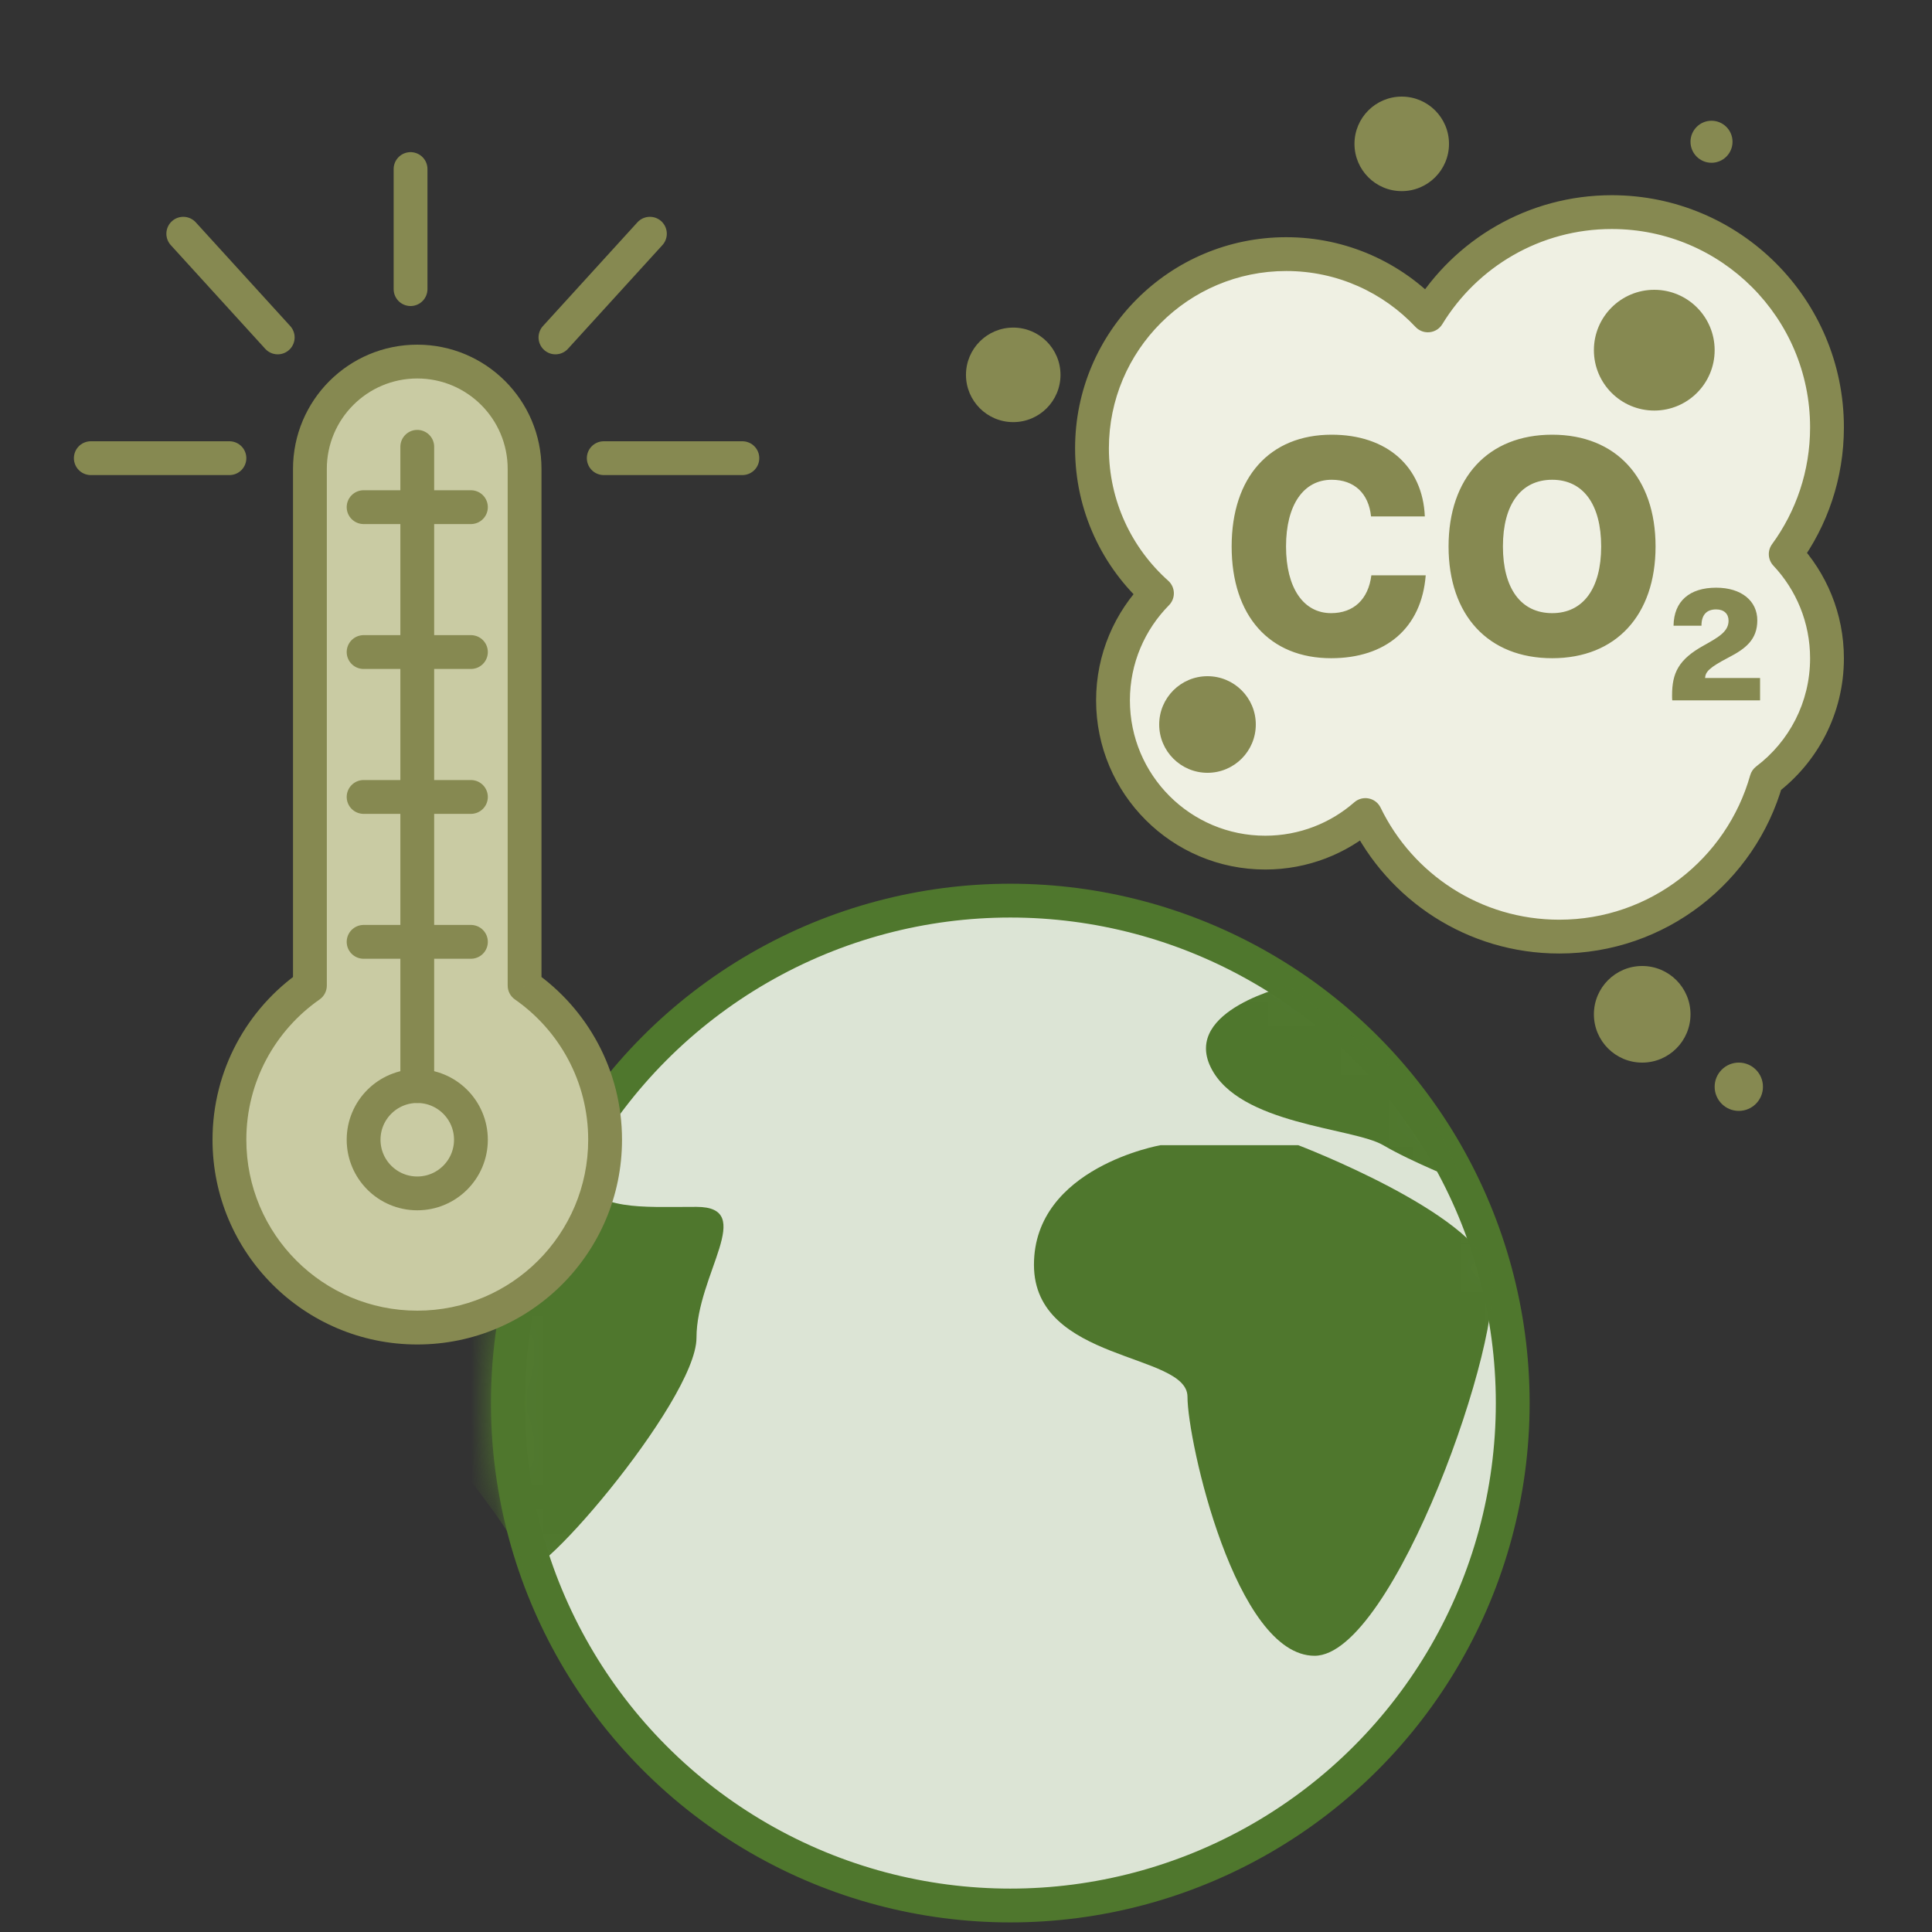 <?xml version="1.0" encoding="UTF-8"?>
<svg xmlns="http://www.w3.org/2000/svg" width="80" height="80" viewBox="0 0 80 80" fill="none">
  <rect x="0" y="0" width="80" height="80" fill="#333333" stroke="none"/>
  <circle cx="41.834" cy="58.098" r="20.805" fill="#DCE4D5" stroke="#4F772D" stroke-width="1.4" stroke-linejoin="round"></circle>
  <mask id="mask0_403_100023" style="mask-type:luminance" maskUnits="userSpaceOnUse" x="20" y="36" width="44" height="44">
    <circle cx="41.834" cy="58.098" r="20.805" fill="white" stroke="white" stroke-width="1.4" stroke-linejoin="round"></circle>
  </mask>
  <g mask="url(#mask0_403_100023)">
    <path fill-rule="evenodd" clip-rule="evenodd" d="M48.06 47.419C48.06 47.419 42.814 48.333 42.814 52.374C42.814 56.416 49.171 56 49.171 57.837C49.171 59.674 51.16 68.562 54.435 68.562C57.711 68.562 62.404 55.156 61.735 52.679C61.066 50.203 53.756 47.419 53.756 47.419H48.06Z" fill="#4F772D"></path>
    <path fill-rule="evenodd" clip-rule="evenodd" d="M30.105 30.488C30.105 30.488 29.64 33.84 26.248 37.06C22.856 40.28 17.865 41.789 17.865 43.264C17.865 44.738 14.904 44.593 14.904 46.724C14.904 48.855 16.885 52.337 16.885 52.337C16.885 52.337 2.116 54.267 2.116 45.322C2.116 36.378 9.885 32.861 9.885 32.861L30.105 30.488Z" fill="#4F772D"></path>
    <path fill-rule="evenodd" clip-rule="evenodd" d="M15.182 46.365C15.182 46.365 16.845 47.582 16.342 50.947C15.838 54.311 14.523 52.848 15.432 55.396C16.342 57.943 21.648 63.365 21.648 64.864C21.648 66.362 28.84 58.028 28.84 55.396C28.84 52.764 31.356 49.974 28.84 49.974C26.325 49.974 25.017 50.13 23.607 48.741C22.909 48.053 21.387 45.906 19.472 45.486C17.521 45.058 15.182 46.365 15.182 46.365Z" fill="#4F772D"></path>
    <path fill-rule="evenodd" clip-rule="evenodd" d="M53.371 40.809C53.371 40.809 48.964 41.81 50.135 44.197C51.307 46.584 56.022 46.685 57.274 47.419C58.526 48.152 60.556 48.943 60.556 48.943C60.556 48.943 59.325 45.556 57.274 43.913C55.222 42.27 53.371 40.809 53.371 40.809Z" fill="#4F772D"></path>
  </g>
  <path fill-rule="evenodd" clip-rule="evenodd" d="M17.278 14.972C14.823 14.972 12.833 16.962 12.833 19.417V40.811C10.818 42.216 9.5 44.551 9.5 47.194C9.5 51.49 12.982 54.972 17.278 54.972C21.573 54.972 25.056 51.49 25.056 47.194C25.056 44.551 23.737 42.216 21.722 40.811V19.417C21.722 16.962 19.732 14.972 17.278 14.972Z" fill="#C9CBA3"></path>
  <path d="M12.833 40.811L13.234 41.385C13.421 41.254 13.533 41.039 13.533 40.811H12.833ZM21.722 40.811H21.022C21.022 41.039 21.134 41.254 21.322 41.385L21.722 40.811ZM13.533 19.417C13.533 17.349 15.21 15.672 17.278 15.672V14.272C14.437 14.272 12.133 16.575 12.133 19.417H13.533ZM13.533 40.811V19.417H12.133V40.811H13.533ZM10.2 47.194C10.2 44.79 11.399 42.665 13.234 41.385L12.433 40.237C10.238 41.767 8.8 44.313 8.8 47.194H10.2ZM17.278 54.272C13.369 54.272 10.2 51.103 10.2 47.194H8.8C8.8 51.877 12.596 55.672 17.278 55.672V54.272ZM24.356 47.194C24.356 51.103 21.187 54.272 17.278 54.272V55.672C21.96 55.672 25.756 51.877 25.756 47.194H24.356ZM21.322 41.385C23.157 42.665 24.356 44.79 24.356 47.194H25.756C25.756 44.313 24.317 41.767 22.123 40.237L21.322 41.385ZM21.022 19.417V40.811H22.422V19.417H21.022ZM17.278 15.672C19.346 15.672 21.022 17.349 21.022 19.417H22.422C22.422 16.575 20.119 14.272 17.278 14.272V15.672Z" fill="#868951"></path>
  <circle cx="17.278" cy="47.194" r="2.222" stroke="#868951" stroke-width="1.4" stroke-linecap="round" stroke-linejoin="round"></circle>
  <path d="M17.278 44.972V18.501" stroke="#868951" stroke-width="1.4" stroke-linecap="round" stroke-linejoin="round"></path>
  <path d="M15.056 21H19.5" stroke="#868951" stroke-width="1.4" stroke-linecap="round" stroke-linejoin="round"></path>
  <path d="M15.056 27H19.5" stroke="#868951" stroke-width="1.4" stroke-linecap="round" stroke-linejoin="round"></path>
  <path d="M15.056 33H19.5" stroke="#868951" stroke-width="1.4" stroke-linecap="round" stroke-linejoin="round"></path>
  <path d="M15.056 39H19.5" stroke="#868951" stroke-width="1.4" stroke-linecap="round" stroke-linejoin="round"></path>
  <path d="M17 11.972V7" stroke="#868951" stroke-width="1.4" stroke-linecap="round" stroke-linejoin="round"></path>
  <path d="M23 13.972L26.911 9.678" stroke="#868951" stroke-width="1.4" stroke-linecap="round" stroke-linejoin="round"></path>
  <path d="M25 18.972H30.74" stroke="#868951" stroke-width="1.4" stroke-linecap="round" stroke-linejoin="round"></path>
  <path d="M11.5 13.972L7.589 9.678" stroke="#868951" stroke-width="1.4" stroke-linecap="round" stroke-linejoin="round"></path>
  <path d="M9.5 18.972H3.76" stroke="#868951" stroke-width="1.4" stroke-linecap="round" stroke-linejoin="round"></path>
  <path fill-rule="evenodd" clip-rule="evenodd" d="M73.943 22.945C75.018 21.473 75.652 19.658 75.652 17.696C75.652 12.773 71.662 8.783 66.739 8.783C63.514 8.783 60.69 10.495 59.125 13.06C57.658 11.498 55.573 10.522 53.261 10.522C48.819 10.522 45.217 14.123 45.217 18.565C45.217 20.952 46.257 23.096 47.907 24.569C46.782 25.707 46.087 27.273 46.087 29C46.087 32.482 48.909 35.304 52.391 35.304C53.979 35.304 55.43 34.718 56.538 33.749C57.981 36.728 61.033 38.783 64.565 38.783C68.647 38.783 72.088 36.038 73.144 32.294C74.668 31.143 75.652 29.317 75.652 27.261C75.652 25.591 75.003 24.073 73.943 22.945Z" fill="#EFF0E3"></path>
  <path d="M73.943 22.945L73.378 22.532C73.179 22.804 73.202 23.179 73.433 23.424L73.943 22.945ZM59.125 13.06L58.615 13.539C58.764 13.698 58.98 13.779 59.197 13.756C59.414 13.734 59.609 13.611 59.722 13.425L59.125 13.06ZM47.907 24.569L48.405 25.061C48.54 24.924 48.613 24.738 48.607 24.547C48.601 24.355 48.516 24.174 48.373 24.046L47.907 24.569ZM56.538 33.749L57.168 33.444C57.073 33.247 56.892 33.106 56.678 33.063C56.464 33.019 56.242 33.078 56.078 33.222L56.538 33.749ZM73.144 32.294L72.722 31.736C72.601 31.828 72.512 31.957 72.471 32.104L73.144 32.294ZM74.952 17.696C74.952 19.505 74.368 21.176 73.378 22.532L74.508 23.358C75.668 21.77 76.352 19.811 76.352 17.696H74.952ZM66.739 9.483C71.275 9.483 74.952 13.16 74.952 17.696H76.352C76.352 12.387 72.048 8.083 66.739 8.083V9.483ZM59.722 13.425C61.166 11.059 63.769 9.483 66.739 9.483V8.083C63.261 8.083 60.214 9.931 58.527 12.695L59.722 13.425ZM53.261 11.222C55.372 11.222 57.274 12.112 58.615 13.539L59.635 12.581C58.041 10.883 55.774 9.822 53.261 9.822V11.222ZM45.917 18.565C45.917 14.51 49.205 11.222 53.261 11.222V9.822C48.432 9.822 44.517 13.736 44.517 18.565H45.917ZM48.373 24.046C46.865 22.7 45.917 20.744 45.917 18.565H44.517C44.517 21.16 45.648 23.491 47.441 25.091L48.373 24.046ZM46.787 29C46.787 27.464 47.404 26.074 48.405 25.061L47.409 24.076C46.16 25.341 45.387 27.081 45.387 29H46.787ZM52.391 34.605C49.296 34.605 46.787 32.095 46.787 29H45.387C45.387 32.868 48.523 36.005 52.391 36.005V34.605ZM56.078 33.222C55.092 34.083 53.803 34.605 52.391 34.605V36.005C54.155 36.005 55.768 35.352 56.999 34.276L56.078 33.222ZM64.565 38.083C61.311 38.083 58.498 36.191 57.168 33.444L55.908 34.054C57.463 37.265 60.754 39.483 64.565 39.483V38.083ZM72.471 32.104C71.498 35.555 68.326 38.083 64.565 38.083V39.483C68.969 39.483 72.679 36.522 73.818 32.484L72.471 32.104ZM74.952 27.261C74.952 29.088 74.078 30.712 72.722 31.736L73.566 32.853C75.257 31.575 76.352 29.546 76.352 27.261H74.952ZM73.433 23.424C74.376 24.428 74.952 25.776 74.952 27.261H76.352C76.352 25.406 75.63 23.718 74.453 22.466L73.433 23.424Z" fill="#868951"></path>
  <circle cx="58.043" cy="5.957" r="1.957" fill="#868951"></circle>
  <circle cx="41.956" cy="15.522" r="1.957" fill="#868951"></circle>
  <circle cx="70.87" cy="5.87" r="0.87" fill="#868951"></circle>
  <circle cx="68.5" cy="14.5" r="2.5" fill="#868951"></circle>
  <circle cx="50" cy="30" r="2" fill="#868951"></circle>
  <circle cx="68" cy="42" r="2" fill="#868951"></circle>
  <circle cx="72" cy="45" r="1" fill="#868951"></circle>
  <path fill-rule="evenodd" clip-rule="evenodd" d="M55.118 27.255C57.369 27.255 58.862 26.024 59.036 23.822H56.785C56.66 24.817 56.051 25.389 55.118 25.389C53.973 25.389 53.252 24.344 53.252 22.628C53.252 20.911 53.973 19.866 55.142 19.866C56.075 19.866 56.673 20.426 56.772 21.384H58.999C58.912 19.319 57.431 18 55.142 18C52.58 18 51 19.754 51 22.628C51 25.501 52.567 27.255 55.118 27.255ZM64.273 27.255C66.911 27.255 68.553 25.476 68.553 22.628C68.553 19.779 66.911 18 64.273 18C61.624 18 59.982 19.779 59.982 22.628C59.982 25.476 61.624 27.255 64.273 27.255ZM64.273 25.389C62.98 25.389 62.233 24.369 62.233 22.628C62.233 20.886 62.98 19.866 64.273 19.866C65.555 19.866 66.301 20.886 66.301 22.628C66.301 24.369 65.555 25.389 64.273 25.389ZM72.881 29V28.074H70.603C70.623 27.817 70.765 27.648 71.583 27.222C72.272 26.864 72.766 26.492 72.766 25.687C72.766 24.883 72.11 24.335 71.062 24.335C69.967 24.335 69.311 24.889 69.298 25.91H70.454C70.454 25.464 70.663 25.234 71.062 25.234C71.387 25.234 71.576 25.417 71.576 25.701C71.576 26.14 71.191 26.37 70.549 26.728C69.507 27.303 69.237 27.864 69.237 28.79C69.237 28.865 69.237 28.939 69.244 29H72.881Z" fill="#868951"></path>
</svg>
